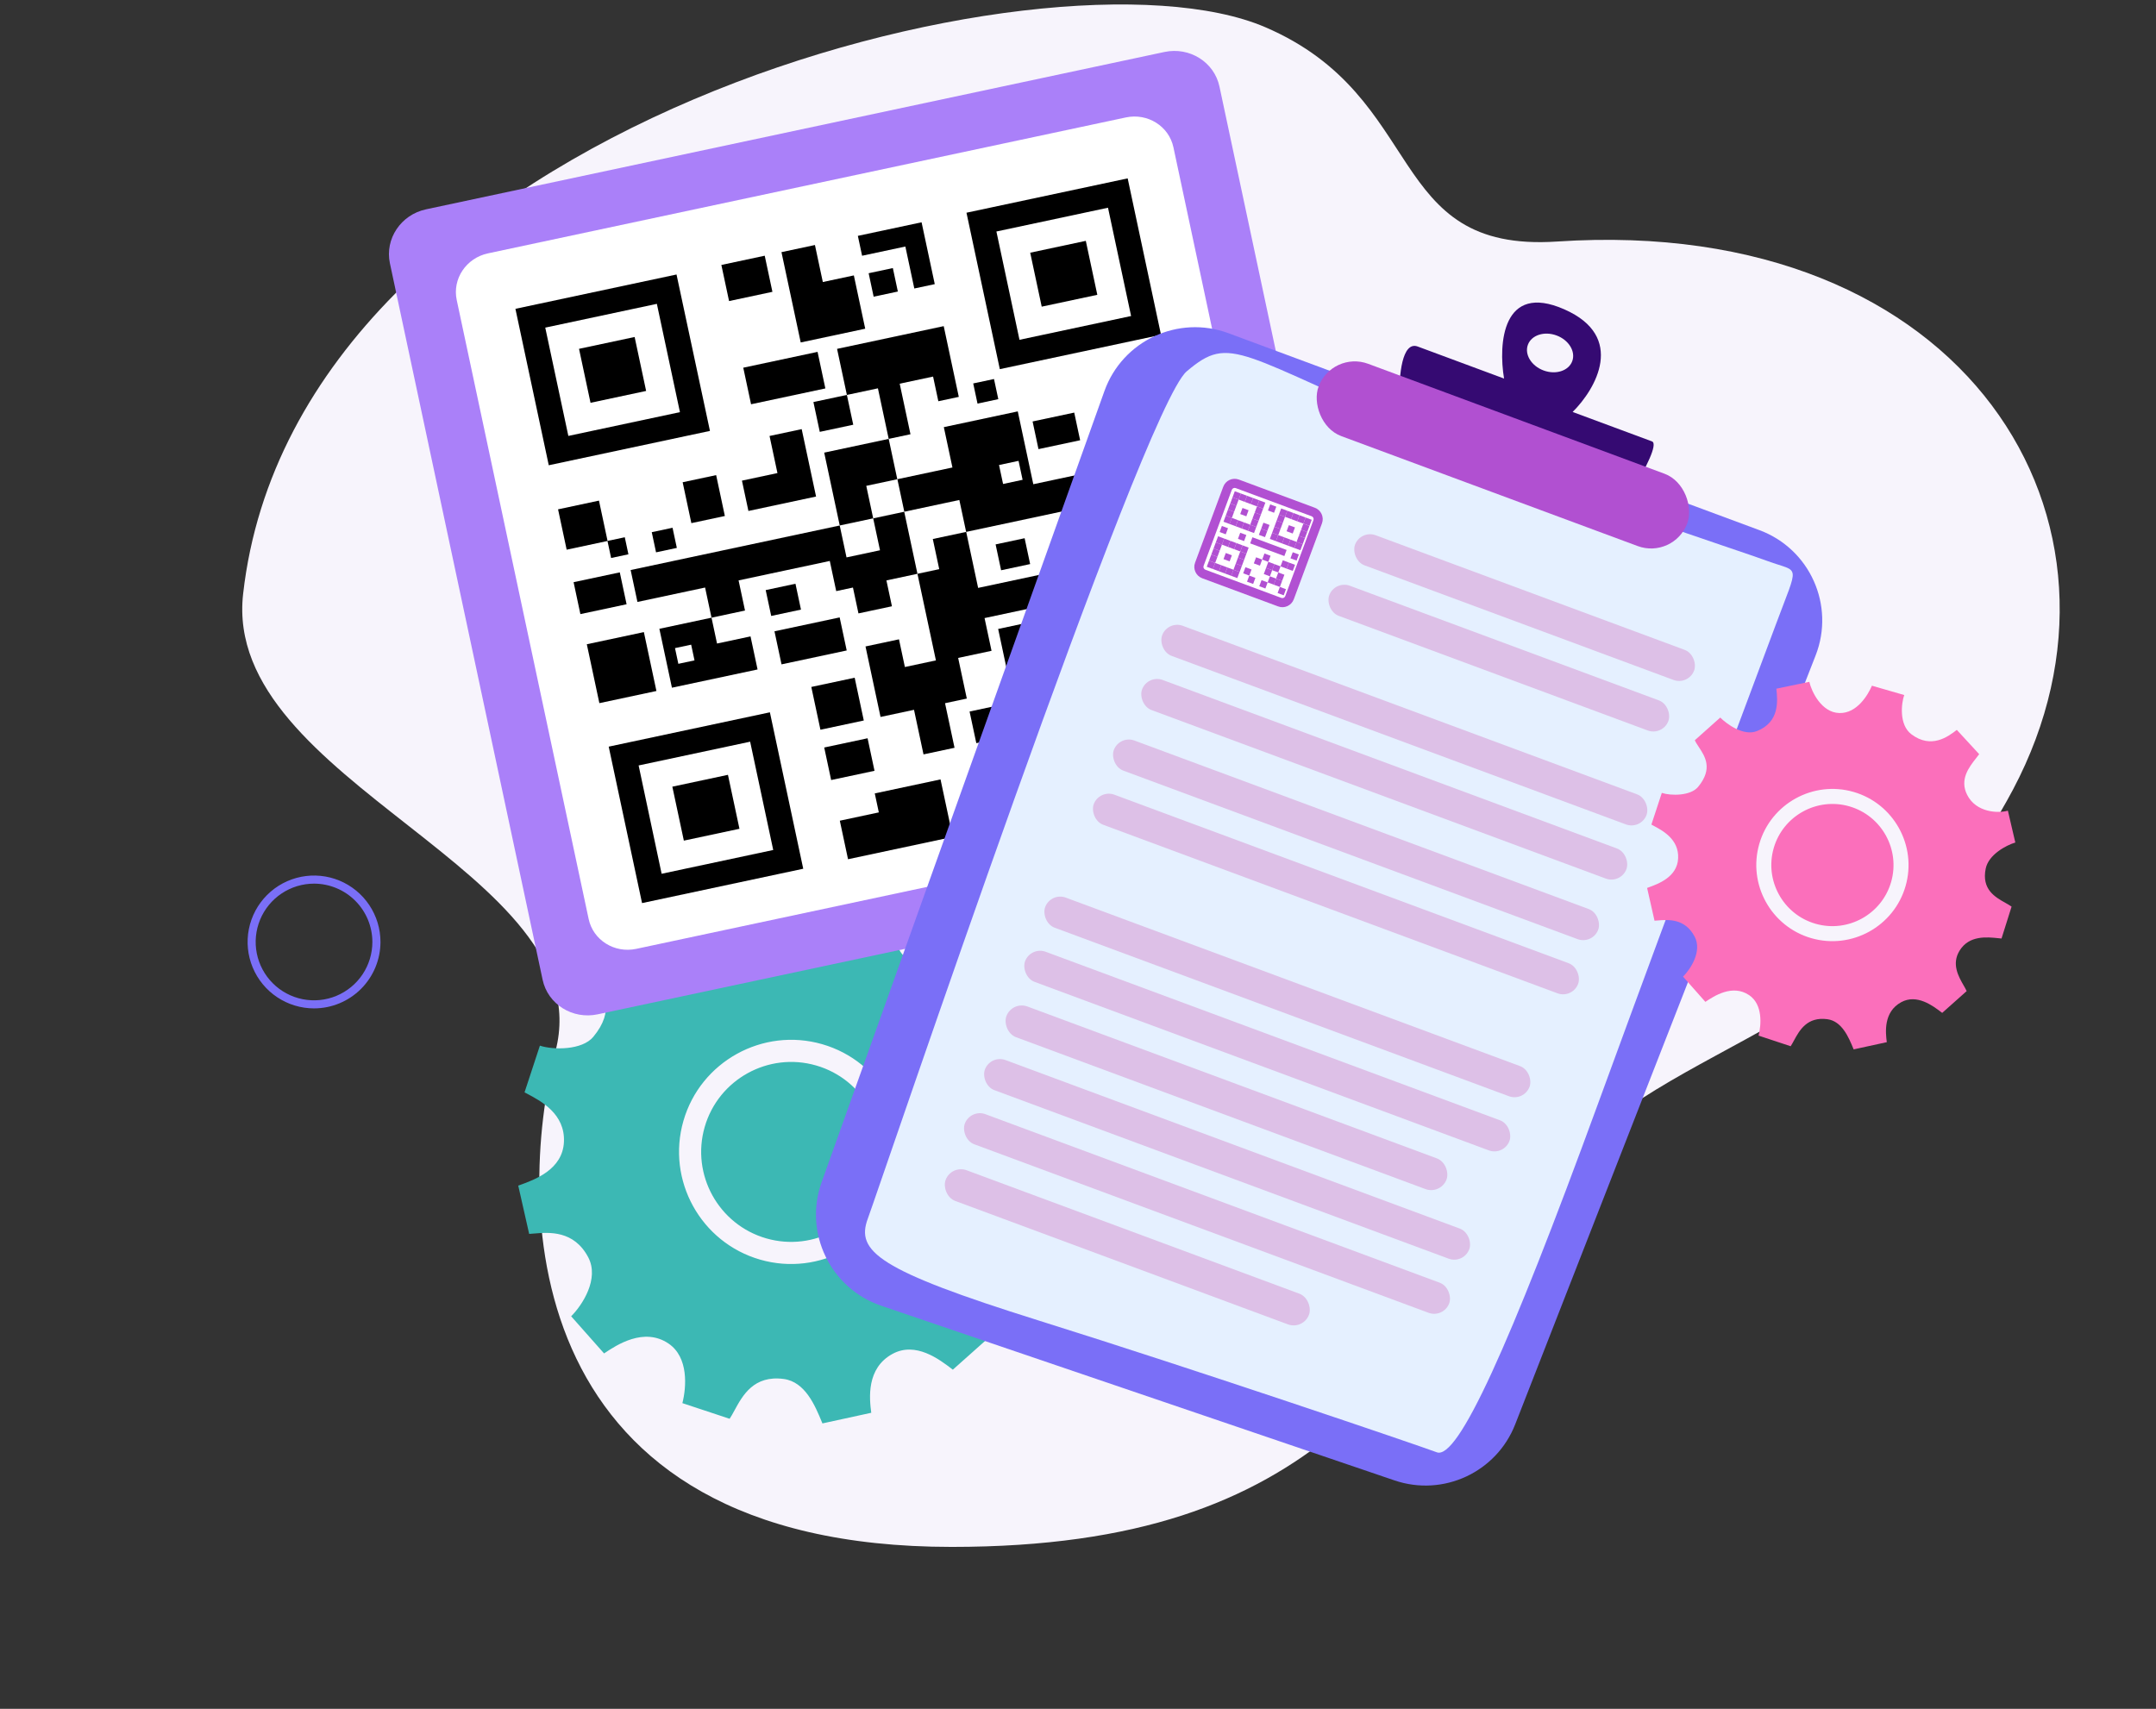 <svg width="357" height="283" viewBox="0 0 357 283" fill="none" xmlns="http://www.w3.org/2000/svg">
<rect x="0" y="0" width="357" height="283" fill="#333333" stroke="none"/>
<path d="M257.823 40C229.172 41.903 236.5 16.091 209.5 4.5C173.983 -10.747 49.077 20.345 40.257 98.362C36.712 129.721 99.634 144.226 92 174C85.236 200.377 86.05 256.185 157.597 256.185C219.605 256.185 231.662 226.053 257.823 194C275.92 171.827 312 171 333.318 130.768C356.732 86.582 325.704 35.491 257.823 40Z" fill="#F7F4FC"/>
<path fill-rule="evenodd" clip-rule="evenodd" d="M86.856 180.905L89.397 173.172C91.615 173.902 96.402 173.94 98.246 171.706C101.912 167.268 99.944 164.29 98.426 161.992C98.034 161.398 97.672 160.85 97.445 160.334L103.645 154.796C105.247 156.386 109.321 159.388 112.581 158.099C118.138 155.902 117.652 150.803 117.333 147.753L125.371 146.082C125.907 148.443 128.329 153.568 132.683 153.695C137.037 153.823 139.715 149.18 140.641 147.029L148.518 149.302C147.826 151.234 147.162 156.544 150.28 158.886C155.121 162.523 159.237 159.436 161.342 157.803L166.798 163.728C166.583 164.019 166.341 164.326 166.087 164.65C164.323 166.892 161.952 169.905 163.873 173.674C166.071 177.988 171.427 178.193 173.793 177.506L175.608 185.276C173.364 185.952 169.085 188.22 168.385 191.646C167.351 196.711 170.675 198.581 173.171 199.984C173.744 200.306 174.273 200.604 174.696 200.91L172.244 208.691C172.021 208.67 171.786 208.646 171.541 208.621C168.651 208.32 164.363 207.875 162.035 211.615C159.997 214.89 161.752 217.951 162.997 220.122C163.294 220.64 163.562 221.108 163.742 221.515L157.776 226.833C157.729 226.797 157.68 226.76 157.63 226.722C155.546 225.129 151.617 222.127 147.775 224.225C143.417 226.606 143.957 231.618 144.267 233.973L136.18 235.733C136.149 235.657 136.118 235.581 136.085 235.503C134.984 232.833 133.341 228.849 129.769 228.373C124.807 227.712 122.962 231.108 121.625 233.568C121.34 234.092 121.079 234.574 120.815 234.965L112.992 232.375C113.658 229.777 114.062 224.78 110.694 222.503C106.615 219.745 102.073 222.775 100.11 224.085C100.081 224.104 100.052 224.123 100.024 224.142L94.575 217.991C96.399 216.168 99.285 211.795 97.403 208.223C95.035 203.727 90.907 204.077 88.377 204.292C88.105 204.315 87.852 204.336 87.621 204.35L85.813 196.353C85.887 196.326 85.964 196.299 86.043 196.27C88.541 195.369 93.16 193.702 93.378 189.131C93.6 184.472 89.593 182.353 87.261 181.12C87.119 181.045 86.984 180.973 86.856 180.905ZM125.866 208.609C135.703 211.442 146.011 205.743 148.844 195.906C151.676 186.07 145.977 175.762 136.141 172.929C126.304 170.096 115.996 175.796 113.163 185.632C110.331 195.468 116.03 205.777 125.866 208.609ZM126.88 205.089C118.984 202.815 114.41 194.541 116.684 186.646C118.957 178.751 127.231 174.178 135.126 176.451C143.022 178.725 147.596 186.999 145.322 194.894C143.049 202.789 134.775 207.362 126.88 205.089Z" fill="#3CB8B4"/>
<path d="M192.805 8.61L70.556 34.663C66.383 35.552 63.7 39.556 64.563 43.607L89.849 162.259C90.712 166.31 94.795 168.872 98.968 167.983L221.217 141.931C225.39 141.041 228.073 137.037 227.21 132.986L201.924 14.334C201.061 10.284 196.978 7.721 192.805 8.61Z" fill="#AA80F9"/>
<path d="M186.424 19.45L80.803 41.959C77.198 42.727 74.88 46.186 75.626 49.685L97.472 152.199C98.218 155.697 101.745 157.911 105.349 157.142L210.97 134.634C214.575 133.866 216.893 130.407 216.147 126.908L194.301 24.394C193.555 20.896 190.028 18.682 186.424 19.45Z" fill="white"/>
<path d="M112.022 45.46L85.346 51.145L90.867 77.051L117.557 71.363L112.022 45.46ZM112.588 68.256L94.109 72.194L90.286 54.258L108.766 50.32L112.588 68.256Z" fill="black"/>
<path d="M105.085 55.809L95.878 57.771L97.782 66.707L106.989 64.745L105.085 55.809Z" fill="black"/>
<path d="M186.725 29.541L160.034 35.229L165.555 61.135L192.245 55.447L186.725 29.541ZM187.291 52.337L168.811 56.275L164.989 38.339L183.468 34.401L187.291 52.337Z" fill="black"/>
<path d="M179.793 39.888L170.586 41.85L172.491 50.786L181.698 48.824L179.793 39.888Z" fill="black"/>
<path d="M106.313 149.562L133.003 143.874L127.482 117.966L100.792 123.653L106.313 149.562ZM105.747 126.767L124.212 122.832L128.034 140.768L109.555 144.706L105.747 126.767Z" fill="black"/>
<path d="M120.537 128.32L111.33 130.282L113.235 139.218L122.442 137.256L120.537 128.32Z" fill="black"/>
<path d="M148.976 63.543L154.504 62.365L155.374 66.449L158.762 65.727L156.265 54.013L138.606 57.776L140.232 65.403L134.689 66.584L135.742 71.521L141.284 70.34L140.232 65.406L145.37 64.311L147.154 72.684L150.761 71.916L148.976 63.543Z" fill="black"/>
<path d="M151.395 47.777L154.782 47.056L152.599 36.814L142.047 39.062L142.749 42.354L149.913 40.827L151.395 47.777Z" fill="black"/>
<path d="M126.627 42.349L119.447 43.879L120.722 49.86L127.901 48.33L126.627 42.349Z" fill="black"/>
<path d="M184.613 64.612L185.716 69.786L190.365 68.796L190.699 70.367L181.431 72.342L182.583 77.75L191.852 75.774L192.978 81.058L197.503 80.094L193.787 62.657L184.613 64.612Z" fill="black"/>
<path d="M173.946 102.316L165.279 104.163L167.04 112.427L175.707 110.58L173.946 102.316ZM171.68 108.101L169.707 108.521L169.306 106.638L171.279 106.218L171.68 108.101Z" fill="black"/>
<path d="M141.521 112.237L134.341 113.767L135.851 120.852L143.03 119.322L141.521 112.237Z" fill="black"/>
<path d="M129.408 110.025L140.201 107.725L139.034 102.25L128.241 104.55L129.408 110.025Z" fill="black"/>
<path d="M132.747 71.068L127.424 72.202L128.733 78.346L122.855 79.599L123.926 84.621L135.127 82.233L132.747 71.068Z" fill="black"/>
<path d="M102.627 94.788L94.978 96.418L96.103 101.702L103.753 100.072L102.627 94.788Z" fill="black"/>
<path d="M103.455 88.975L100.603 89.583L99.181 82.908L92.406 84.352L93.83 91.034L100.59 89.593L101.19 92.41L104.056 91.799L103.455 88.975Z" fill="black"/>
<path d="M163.451 131.47L159.845 132.239L161.052 137.901L170.185 135.954L168.124 126.282L162.597 127.46L163.451 131.47Z" fill="black"/>
<path d="M106.615 104.682L97.168 106.695L99.246 116.449L108.694 114.435L106.615 104.682Z" fill="black"/>
<path d="M111.261 113.892L125.441 110.87L124.275 105.395L118.729 106.577L117.816 102.295L109.182 104.135L111.261 113.892ZM111.77 107.335L114.446 106.765L115 109.366L112.324 109.936L111.77 107.335Z" fill="black"/>
<path d="M131.717 96.675L126.787 97.726L127.7 102.008L132.629 100.957L131.717 96.675Z" fill="black"/>
<path d="M169.662 89.135L164.857 90.159L165.769 94.441L170.575 93.417L169.662 89.135Z" fill="black"/>
<path d="M198.566 85.086L194.041 86.051L194.953 90.333L199.478 89.369L198.566 85.086Z" fill="black"/>
<path d="M136.667 64.328L135.376 58.273L123.074 60.895L124.364 66.95L136.667 64.328Z" fill="black"/>
<path d="M143.658 122.266L136.478 123.796L137.626 129.183L144.806 127.653L143.658 122.266Z" fill="black"/>
<path d="M166.074 116.658L160.546 117.836L161.662 123.074L167.19 121.896L166.074 116.658Z" fill="black"/>
<path d="M201.604 121.54L193.283 123.313L194.857 130.695L207.702 127.958L203.133 106.519L198.609 107.483L201.604 121.54Z" fill="black"/>
<path d="M177.876 68.33L170.981 69.799L171.956 74.379L178.852 72.91L177.876 68.33Z" fill="black"/>
<path d="M176.347 104.815L184.102 103.163L181.958 93.101L161.962 97.363L159.986 88.087L154.458 89.265L155.522 94.258L151.916 95.027L154.973 109.37L149.835 110.465L148.858 105.879L143.315 107.06L145.803 118.735L151.346 117.554L152.919 124.936L158.056 123.841L156.483 116.459L160.089 115.69L158.655 108.959L164.183 107.781L163.027 102.36L175.268 99.751L176.347 104.815Z" fill="black"/>
<path d="M187.774 102.51L193.758 101.235L192.522 95.438L186.539 96.713L187.774 102.51Z" fill="black"/>
<path d="M194.591 105.053L198.551 104.209L197.735 100.377L193.775 101.221L194.591 105.053Z" fill="black"/>
<path d="M192.916 108.225L179.202 111.148L180.776 118.53L194.489 115.607L192.916 108.225Z" fill="black"/>
<path d="M188.742 121.158L182.167 122.559L184.377 132.928L190.951 131.527L188.742 121.158Z" fill="black"/>
<path d="M177.186 116.322L168.453 118.183L169.548 123.318L178.28 121.457L177.186 116.322Z" fill="black"/>
<path d="M178.833 124.05L175.854 124.685L176.48 127.623L179.459 126.988L178.833 124.05Z" fill="black"/>
<path d="M179.98 129.432L171.247 131.293L172.15 135.529L180.883 133.668L179.98 129.432Z" fill="black"/>
<path d="M114.479 86.636L120.025 85.454L118.583 78.684L113.037 79.866L114.479 86.636Z" fill="black"/>
<path d="M158.852 82.804L159.978 88.088L182.391 83.311L181.265 78.028L171.099 80.194L168.528 68.13L156.284 70.739L157.708 77.421L148.593 79.363L149.74 84.746L158.852 82.804ZM166.093 80.151L165.424 77.012L168.658 76.323L169.327 79.462L166.093 80.151Z" fill="black"/>
<path d="M143.441 80.461L148.578 79.366L147.154 72.684L136.475 74.961L139.046 87.025L144.588 85.844L143.441 80.461Z" fill="black"/>
<path d="M141.385 45.611L136.247 46.706L134.941 40.577L129.399 41.758L132.586 56.714L143.266 54.438L141.385 45.611Z" fill="black"/>
<path d="M149.725 84.751L144.588 85.846L145.714 91.13L140.171 92.311L139.045 87.027L104.424 94.405L105.55 99.689L116.752 97.302L117.816 102.295L123.362 101.113L122.298 96.12L137.4 92.901L138.464 97.895L141.236 97.304L142.148 101.586L147.69 100.405L146.778 96.123L151.916 95.027L149.725 84.751Z" fill="black"/>
<path d="M145.519 134.541L139.061 135.917L140.421 142.298L157.766 138.602L155.737 129.078L144.849 131.398L145.519 134.541Z" fill="black"/>
<path d="M147.842 44.396L143.835 45.25L144.662 49.135L148.67 48.281L147.842 44.396Z" fill="black"/>
<path d="M189.314 84.459L184.161 85.557L185.229 90.564L190.392 89.464L189.326 84.463L192.549 83.776L191.88 80.637L188.646 81.327L189.314 84.459Z" fill="black"/>
<path d="M111.363 87.403L107.921 88.136L108.632 91.473L112.074 90.74L111.363 87.403Z" fill="black"/>
<path d="M164.591 62.769L161.149 63.502L161.861 66.84L165.303 66.106L164.591 62.769Z" fill="black"/>
<path d="M182.873 64.768C185.862 56.407 195.105 52.099 203.429 55.187L291.336 87.801C299.69 90.9 303.881 100.246 300.639 108.546L250.895 235.883C247.792 243.827 238.985 247.921 230.911 245.173L145.921 216.247C137.498 213.38 133.052 204.171 136.047 195.791L182.873 64.768Z" fill="#7A6FF7"/>
<path d="M236.78 72.176C262.287 83.046 287.266 90.906 292.676 92.914C298.087 94.921 297.915 93.011 294.016 103.521C289.142 116.658 279.272 142.668 264.557 182.925C249.841 223.182 241.393 241.806 237.915 240.516C234.438 239.226 198.531 227.003 171.948 218.679C145.364 210.355 141.687 207.233 143.694 201.824C145.701 196.414 189.118 67.773 196.5 61.5C203.882 55.228 204.896 58.589 236.78 72.176Z" fill="#E5F0FF"/>
<path d="M202.549 80.606C202.936 79.563 204.095 79.031 205.138 79.418L217.713 84.084C218.756 84.471 219.288 85.63 218.901 86.673L214.235 99.248C213.849 100.291 212.689 100.823 211.647 100.436L199.071 95.77C198.028 95.383 197.496 94.225 197.883 93.182L202.549 80.606Z" fill="white"/>
<path fill-rule="evenodd" clip-rule="evenodd" d="M217.188 85.5L204.612 80.834C204.352 80.738 204.062 80.871 203.965 81.131L199.299 93.707C199.203 93.968 199.336 94.257 199.596 94.354L212.172 99.02C212.433 99.117 212.723 98.984 212.819 98.723L217.485 86.147C217.582 85.886 217.449 85.597 217.188 85.5ZM205.138 79.418C204.095 79.031 202.936 79.563 202.549 80.606L197.883 93.182C197.496 94.225 198.028 95.383 199.071 95.77L211.647 100.436C212.689 100.823 213.849 100.291 214.235 99.248L218.901 86.673C219.288 85.63 218.756 84.471 217.713 84.084L205.138 79.418Z" fill="#B150D2"/>
<g clip-path="url(#clip0_484_1543)">
<path d="M206.749 84.499L205.736 84.123L205.361 85.133L206.374 85.509L206.749 84.499Z" fill="#B150D2"/>
<path d="M205.475 81.729L204.462 81.353L204.087 82.363L205.1 82.739L205.475 81.729Z" fill="#B150D2"/>
<path d="M205.1 82.74L204.088 82.365L203.713 83.375L204.725 83.75L205.1 82.74Z" fill="#B150D2"/>
<path d="M204.726 83.748L203.713 83.372L203.338 84.382L204.351 84.758L204.726 83.748Z" fill="#B150D2"/>
<path d="M204.351 84.759L203.339 84.383L202.964 85.393L203.976 85.769L204.351 84.759Z" fill="#B150D2"/>
<path d="M209.525 83.231L208.512 82.856L208.137 83.866L209.15 84.242L209.525 83.231Z" fill="#B150D2"/>
<path d="M209.149 84.243L208.137 83.867L207.762 84.877L208.774 85.253L209.149 84.243Z" fill="#B150D2"/>
<path d="M208.775 85.251L207.763 84.875L207.388 85.885L208.401 86.26L208.775 85.251Z" fill="#B150D2"/>
<path d="M208.4 86.261L207.387 85.886L207.013 86.896L208.025 87.271L208.4 86.261Z" fill="#B150D2"/>
<path d="M207.648 88.278L208.022 87.268L207.01 86.893L206.635 87.903L207.648 88.278Z" fill="#B150D2"/>
<path d="M206.639 87.904L207.013 86.894L206.001 86.519L205.626 87.529L206.639 87.904Z" fill="#B150D2"/>
<path d="M205.626 87.528L206 86.518L204.988 86.143L204.613 87.153L205.626 87.528Z" fill="#B150D2"/>
<path d="M204.611 87.152L204.986 86.142L203.974 85.766L203.599 86.776L204.611 87.152Z" fill="#B150D2"/>
<path d="M208.137 83.866L208.512 82.856L207.499 82.48L207.125 83.49L208.137 83.866Z" fill="#B150D2"/>
<path d="M207.123 83.49L207.498 82.48L206.485 82.104L206.111 83.114L207.123 83.49Z" fill="#B150D2"/>
<path d="M206.11 83.113L206.485 82.103L205.472 81.728L205.097 82.738L206.11 83.113Z" fill="#B150D2"/>
<path d="M203.977 85.768L202.965 85.392L202.59 86.402L203.602 86.778L203.977 85.768Z" fill="#B150D2"/>
<path d="M210.387 92.039L209.374 91.663L209 92.673L210.012 93.049L210.387 92.039Z" fill="#B150D2"/>
<path d="M208.999 92.67L207.987 92.294L207.612 93.304L208.625 93.68L208.999 92.67Z" fill="#B150D2"/>
<path d="M207.875 95.701L206.862 95.325L206.488 96.335L207.5 96.711L207.875 95.701Z" fill="#B150D2"/>
<path d="M211.339 83.907L210.326 83.532L209.952 84.542L210.964 84.918L211.339 83.907Z" fill="#B150D2"/>
<path d="M209.84 87.946L208.828 87.57L208.453 88.58L209.466 88.956L209.84 87.946Z" fill="#B150D2"/>
<path d="M210.215 86.937L209.202 86.562L208.828 87.572L209.84 87.947L210.215 86.937Z" fill="#B150D2"/>
<path d="M211.026 93.422L210.014 93.047L209.639 94.057L210.652 94.432L211.026 93.422Z" fill="#B150D2"/>
<path d="M209.902 96.452L208.89 96.076L208.515 97.087L209.528 97.462L209.902 96.452Z" fill="#B150D2"/>
<path d="M210.651 94.434L209.639 94.058L209.264 95.068L210.277 95.444L210.651 94.434Z" fill="#B150D2"/>
<path d="M211.291 95.817L210.279 95.442L209.904 96.452L210.917 96.827L211.291 95.817Z" fill="#B150D2"/>
<path d="M211.553 98.212L212.565 98.588L212.94 97.578L211.927 97.202L211.553 98.212Z" fill="#B150D2"/>
<path d="M210.913 96.827L211.926 97.203L212.3 96.193L211.288 95.817L210.913 96.827Z" fill="#B150D2"/>
<path d="M212.037 93.797L213.049 94.173L213.424 93.163L212.411 92.787L212.037 93.797Z" fill="#B150D2"/>
<path d="M205.85 94.949L206.862 95.325L207.237 94.315L206.224 93.939L205.85 94.949Z" fill="#B150D2"/>
<path d="M213.051 94.174L214.063 94.549L214.438 93.539L213.426 93.164L213.051 94.174Z" fill="#B150D2"/>
<path d="M204.987 89.239L205.999 89.614L206.374 88.604L205.362 88.228L204.987 89.239Z" fill="#B150D2"/>
<path d="M201.951 88.112L202.963 88.488L203.338 87.478L202.325 87.102L201.951 88.112Z" fill="#B150D2"/>
<path d="M213.684 92.465L214.697 92.841L215.071 91.831L214.059 91.455L213.684 92.465Z" fill="#B150D2"/>
<path d="M207.01 89.989L212.67 92.089L213.044 91.079L207.384 88.979L207.01 89.989Z" fill="#B150D2"/>
<path d="M211.288 95.816L212.301 96.192L212.676 95.182L211.663 94.806L211.288 95.816Z" fill="#B150D2"/>
<path d="M210.649 94.43L211.662 94.805L212.037 93.795L211.024 93.42L210.649 94.43Z" fill="#B150D2"/>
<path d="M203.981 91.958L202.969 91.583L202.594 92.593L203.607 92.968L203.981 91.958Z" fill="#B150D2"/>
<path d="M202.708 89.19L201.696 88.814L201.321 89.824L202.334 90.2L202.708 89.19Z" fill="#B150D2"/>
<path d="M202.335 90.197L201.322 89.822L200.947 90.832L201.96 91.207L202.335 90.197Z" fill="#B150D2"/>
<path d="M201.959 91.208L200.947 90.833L200.572 91.843L201.585 92.218L201.959 91.208Z" fill="#B150D2"/>
<path d="M201.585 92.217L200.573 91.842L200.198 92.852L201.211 93.227L201.585 92.217Z" fill="#B150D2"/>
<path d="M206.758 90.692L205.746 90.316L205.371 91.326L206.383 91.702L206.758 90.692Z" fill="#B150D2"/>
<path d="M206.384 91.7L205.371 91.324L204.996 92.334L206.009 92.71L206.384 91.7Z" fill="#B150D2"/>
<path d="M206.009 92.711L204.996 92.335L204.622 93.345L205.634 93.721L206.009 92.711Z" fill="#B150D2"/>
<path d="M205.635 93.72L204.622 93.344L204.247 94.354L205.26 94.73L205.635 93.72Z" fill="#B150D2"/>
<path d="M204.88 95.739L205.255 94.729L204.242 94.353L203.868 95.363L204.88 95.739Z" fill="#B150D2"/>
<path d="M203.873 95.364L204.247 94.354L203.235 93.978L202.86 94.988L203.873 95.364Z" fill="#B150D2"/>
<path d="M202.858 94.989L203.233 93.979L202.22 93.603L201.846 94.613L202.858 94.989Z" fill="#B150D2"/>
<path d="M201.845 94.612L202.22 93.602L201.207 93.227L200.832 94.237L201.845 94.612Z" fill="#B150D2"/>
<path d="M205.371 91.326L205.746 90.316L204.733 89.941L204.358 90.951L205.371 91.326Z" fill="#B150D2"/>
<path d="M204.357 90.95L204.731 89.94L203.719 89.564L203.344 90.575L204.357 90.95Z" fill="#B150D2"/>
<path d="M203.343 90.574L203.718 89.564L202.705 89.188L202.331 90.198L203.343 90.574Z" fill="#B150D2"/>
<path d="M201.21 93.228L200.198 92.852L199.823 93.862L200.835 94.238L201.21 93.228Z" fill="#B150D2"/>
<path d="M214.428 87.347L213.415 86.971L213.04 87.981L214.053 88.357L214.428 87.347Z" fill="#B150D2"/>
<path d="M213.154 84.581L212.142 84.206L211.767 85.216L212.779 85.591L213.154 84.581Z" fill="#B150D2"/>
<path d="M212.779 85.589L211.767 85.213L211.392 86.223L212.405 86.599L212.779 85.589Z" fill="#B150D2"/>
<path d="M212.406 86.597L211.393 86.221L211.018 87.231L212.031 87.607L212.406 86.597Z" fill="#B150D2"/>
<path d="M212.031 87.608L211.019 87.232L210.644 88.242L211.656 88.618L212.031 87.608Z" fill="#B150D2"/>
<path d="M217.205 86.08L216.192 85.705L215.817 86.715L216.83 87.09L217.205 86.08Z" fill="#B150D2"/>
<path d="M216.829 87.091L215.817 86.716L215.442 87.726L216.454 88.101L216.829 87.091Z" fill="#B150D2"/>
<path d="M216.455 88.099L215.443 87.724L215.068 88.734L216.081 89.109L216.455 88.099Z" fill="#B150D2"/>
<path d="M216.08 89.11L215.067 88.734L214.693 89.745L215.705 90.12L216.08 89.11Z" fill="#B150D2"/>
<path d="M215.326 91.127L215.701 90.117L214.689 89.741L214.314 90.751L215.326 91.127Z" fill="#B150D2"/>
<path d="M214.319 90.752L214.694 89.742L213.681 89.367L213.306 90.377L214.319 90.752Z" fill="#B150D2"/>
<path d="M213.305 90.377L213.679 89.367L212.667 88.991L212.292 90.001L213.305 90.377Z" fill="#B150D2"/>
<path d="M212.291 90.001L212.666 88.991L211.653 88.615L211.279 89.625L212.291 90.001Z" fill="#B150D2"/>
<path d="M215.817 86.715L216.192 85.705L215.18 85.329L214.805 86.339L215.817 86.715Z" fill="#B150D2"/>
<path d="M214.803 86.338L215.178 85.329L214.165 84.953L213.791 85.963L214.803 86.338Z" fill="#B150D2"/>
<path d="M213.79 85.962L214.164 84.952L213.152 84.577L212.777 85.587L213.79 85.962Z" fill="#B150D2"/>
<path d="M211.656 88.616L210.644 88.241L210.269 89.251L211.282 89.626L211.656 88.616Z" fill="#B150D2"/>
</g>
<path fill-rule="evenodd" clip-rule="evenodd" d="M231.743 65.504C231.651 62.393 232.125 56.414 234.753 57.389L249.049 62.693C248.089 56.989 248.738 46.709 259.018 51.226C269.299 55.744 264.226 64.441 260.404 68.225L273.542 73.099C274.624 73.5 272.272 77.903 270.961 80.054L231.743 65.504ZM255.592 61.352C257.619 62.104 259.744 61.416 260.338 59.816C260.932 58.215 259.77 56.308 257.742 55.556C255.715 54.804 253.59 55.492 252.997 57.092C252.403 58.693 253.565 60.6 255.592 61.352Z" fill="#350A72"/>
<rect x="220.557" y="58.028" width="65.116" height="12.776" rx="6.388" transform="rotate(20.355 220.557 58.028)" fill="#B150D1"/>
<rect x="173.989" y="147.731" width="85.548" height="5.314" rx="2.657" transform="rotate(20.355 173.989 147.731)" fill="#DDC0E7"/>
<rect x="185.358" y="121.717" width="85.548" height="5.314" rx="2.657" transform="rotate(20.355 185.358 121.717)" fill="#DDC0E7"/>
<rect x="193.359" y="102.717" width="85.548" height="5.314" rx="2.657" transform="rotate(20.355 193.359 102.717)" fill="#DDC0E7"/>
<rect x="221.031" y="96.085" width="59.889" height="5.314" rx="2.657" transform="rotate(20.355 221.031 96.085)" fill="#DDC0E7"/>
<rect x="225.298" y="87.717" width="59.889" height="5.314" rx="2.657" transform="rotate(20.355 225.298 87.717)" fill="#DDC0E7"/>
<rect x="170.662" y="156.7" width="85.548" height="5.314" rx="2.657" transform="rotate(20.355 170.662 156.7)" fill="#DDC0E7"/>
<rect x="182.031" y="130.687" width="85.548" height="5.314" rx="2.657" transform="rotate(20.355 182.031 130.687)" fill="#DDC0E7"/>
<rect x="190.031" y="111.687" width="85.548" height="5.314" rx="2.657" transform="rotate(20.355 190.031 111.687)" fill="#DDC0E7"/>
<rect x="167.586" y="165.745" width="77.736" height="5.423" rx="2.712" transform="rotate(20.355 167.586 165.745)" fill="#DDC0E7"/>
<rect x="164.008" y="174.635" width="85.548" height="5.314" rx="2.657" transform="rotate(20.355 164.008 174.635)" fill="#DDC0E7"/>
<rect x="160.682" y="183.599" width="85.548" height="5.314" rx="2.657" transform="rotate(20.355 160.682 183.599)" fill="#DDC0E7"/>
<rect x="157.523" y="192.867" width="64.177" height="5.423" rx="2.712" transform="rotate(20.355 157.523 192.867)" fill="#DDC0E7"/>
<path fill-rule="evenodd" clip-rule="evenodd" d="M273.444 136.562L275.17 131.312C276.676 131.808 279.926 131.833 281.179 130.316C283.667 127.303 282.331 125.281 281.301 123.721C281.034 123.318 280.789 122.946 280.634 122.595L284.844 118.835C285.932 119.915 288.698 121.953 290.911 121.078C294.684 119.586 294.354 116.124 294.138 114.053L299.595 112.918C299.959 114.521 301.604 118.001 304.56 118.088C307.517 118.174 309.335 115.022 309.963 113.561L315.312 115.105C314.842 116.416 314.391 120.022 316.508 121.612C319.795 124.082 322.589 121.986 324.019 120.877L327.723 124.9C327.577 125.097 327.413 125.306 327.241 125.525C326.043 127.048 324.433 129.093 325.738 131.653C327.23 134.582 330.867 134.721 332.473 134.254L333.705 139.53C332.181 139.989 329.276 141.529 328.801 143.855C328.099 147.295 330.355 148.564 332.051 149.517C332.439 149.735 332.799 149.937 333.086 150.145L331.421 155.429C331.269 155.414 331.11 155.398 330.944 155.381C328.981 155.177 326.07 154.874 324.49 157.414C323.106 159.637 324.297 161.716 325.142 163.19C325.344 163.542 325.526 163.859 325.649 164.136L321.598 167.746C321.565 167.722 321.532 167.697 321.499 167.671C320.084 166.59 317.416 164.551 314.807 165.976C311.848 167.592 312.215 170.995 312.425 172.594L306.935 173.789C306.914 173.738 306.892 173.686 306.87 173.633C306.123 171.82 305.007 169.115 302.581 168.792C299.213 168.343 297.96 170.649 297.052 172.319C296.859 172.675 296.681 173.002 296.502 173.268L291.19 171.509C291.643 169.745 291.917 166.353 289.63 164.806C286.861 162.934 283.777 164.991 282.444 165.88C282.424 165.894 282.404 165.907 282.385 165.919L278.686 161.743C279.924 160.505 281.884 157.536 280.606 155.111C278.998 152.058 276.196 152.296 274.477 152.442C274.293 152.457 274.121 152.472 273.964 152.481L272.736 147.051C272.787 147.033 272.839 147.014 272.893 146.995C274.589 146.383 277.725 145.251 277.873 142.147C278.024 138.985 275.303 137.546 273.719 136.708C273.623 136.658 273.531 136.609 273.444 136.562ZM299.932 155.373C306.61 157.296 313.609 153.427 315.533 146.748C317.456 140.069 313.586 133.07 306.908 131.147C300.229 129.224 293.23 133.093 291.307 139.772C289.383 146.451 293.253 153.45 299.932 155.373ZM300.62 152.983C295.258 151.439 292.153 145.821 293.697 140.46C295.24 135.1 300.858 131.995 306.219 133.538C311.58 135.082 314.685 140.7 313.142 146.061C311.598 151.421 305.981 154.526 300.62 152.983Z" fill="#FB6FBB"/>
<path d="M52 167C49.824 167 47.698 166.355 45.889 165.146C44.08 163.937 42.67 162.22 41.837 160.21C41.005 158.2 40.787 155.988 41.211 153.854C41.636 151.72 42.684 149.76 44.222 148.222C45.76 146.683 47.72 145.636 49.854 145.211C51.988 144.787 54.2 145.005 56.209 145.837C58.219 146.67 59.938 148.08 61.146 149.889C62.355 151.698 63 153.824 63 156C62.997 158.917 61.837 161.713 59.775 163.775C57.713 165.837 54.916 166.997 52 167ZM52 146.341C50.089 146.341 48.221 146.907 46.631 147.968C45.042 149.03 43.803 150.539 43.072 152.304C42.34 154.07 42.149 156.012 42.521 157.887C42.894 159.761 43.814 161.483 45.166 162.834C46.517 164.186 48.239 165.106 50.113 165.479C51.987 165.851 53.93 165.66 55.696 164.928C57.461 164.197 58.97 162.958 60.032 161.369C61.093 159.779 61.659 157.911 61.659 156C61.655 153.439 60.636 150.985 58.826 149.174C57.015 147.363 54.561 146.345 52 146.341Z" fill="#7A6FF7"/>
<defs>
<clipPath id="clip0_484_1543">
<rect width="13.594" height="13.338" fill="white" transform="translate(204.457 81.354) rotate(20.355)"/>
</clipPath>
</defs>
</svg>
